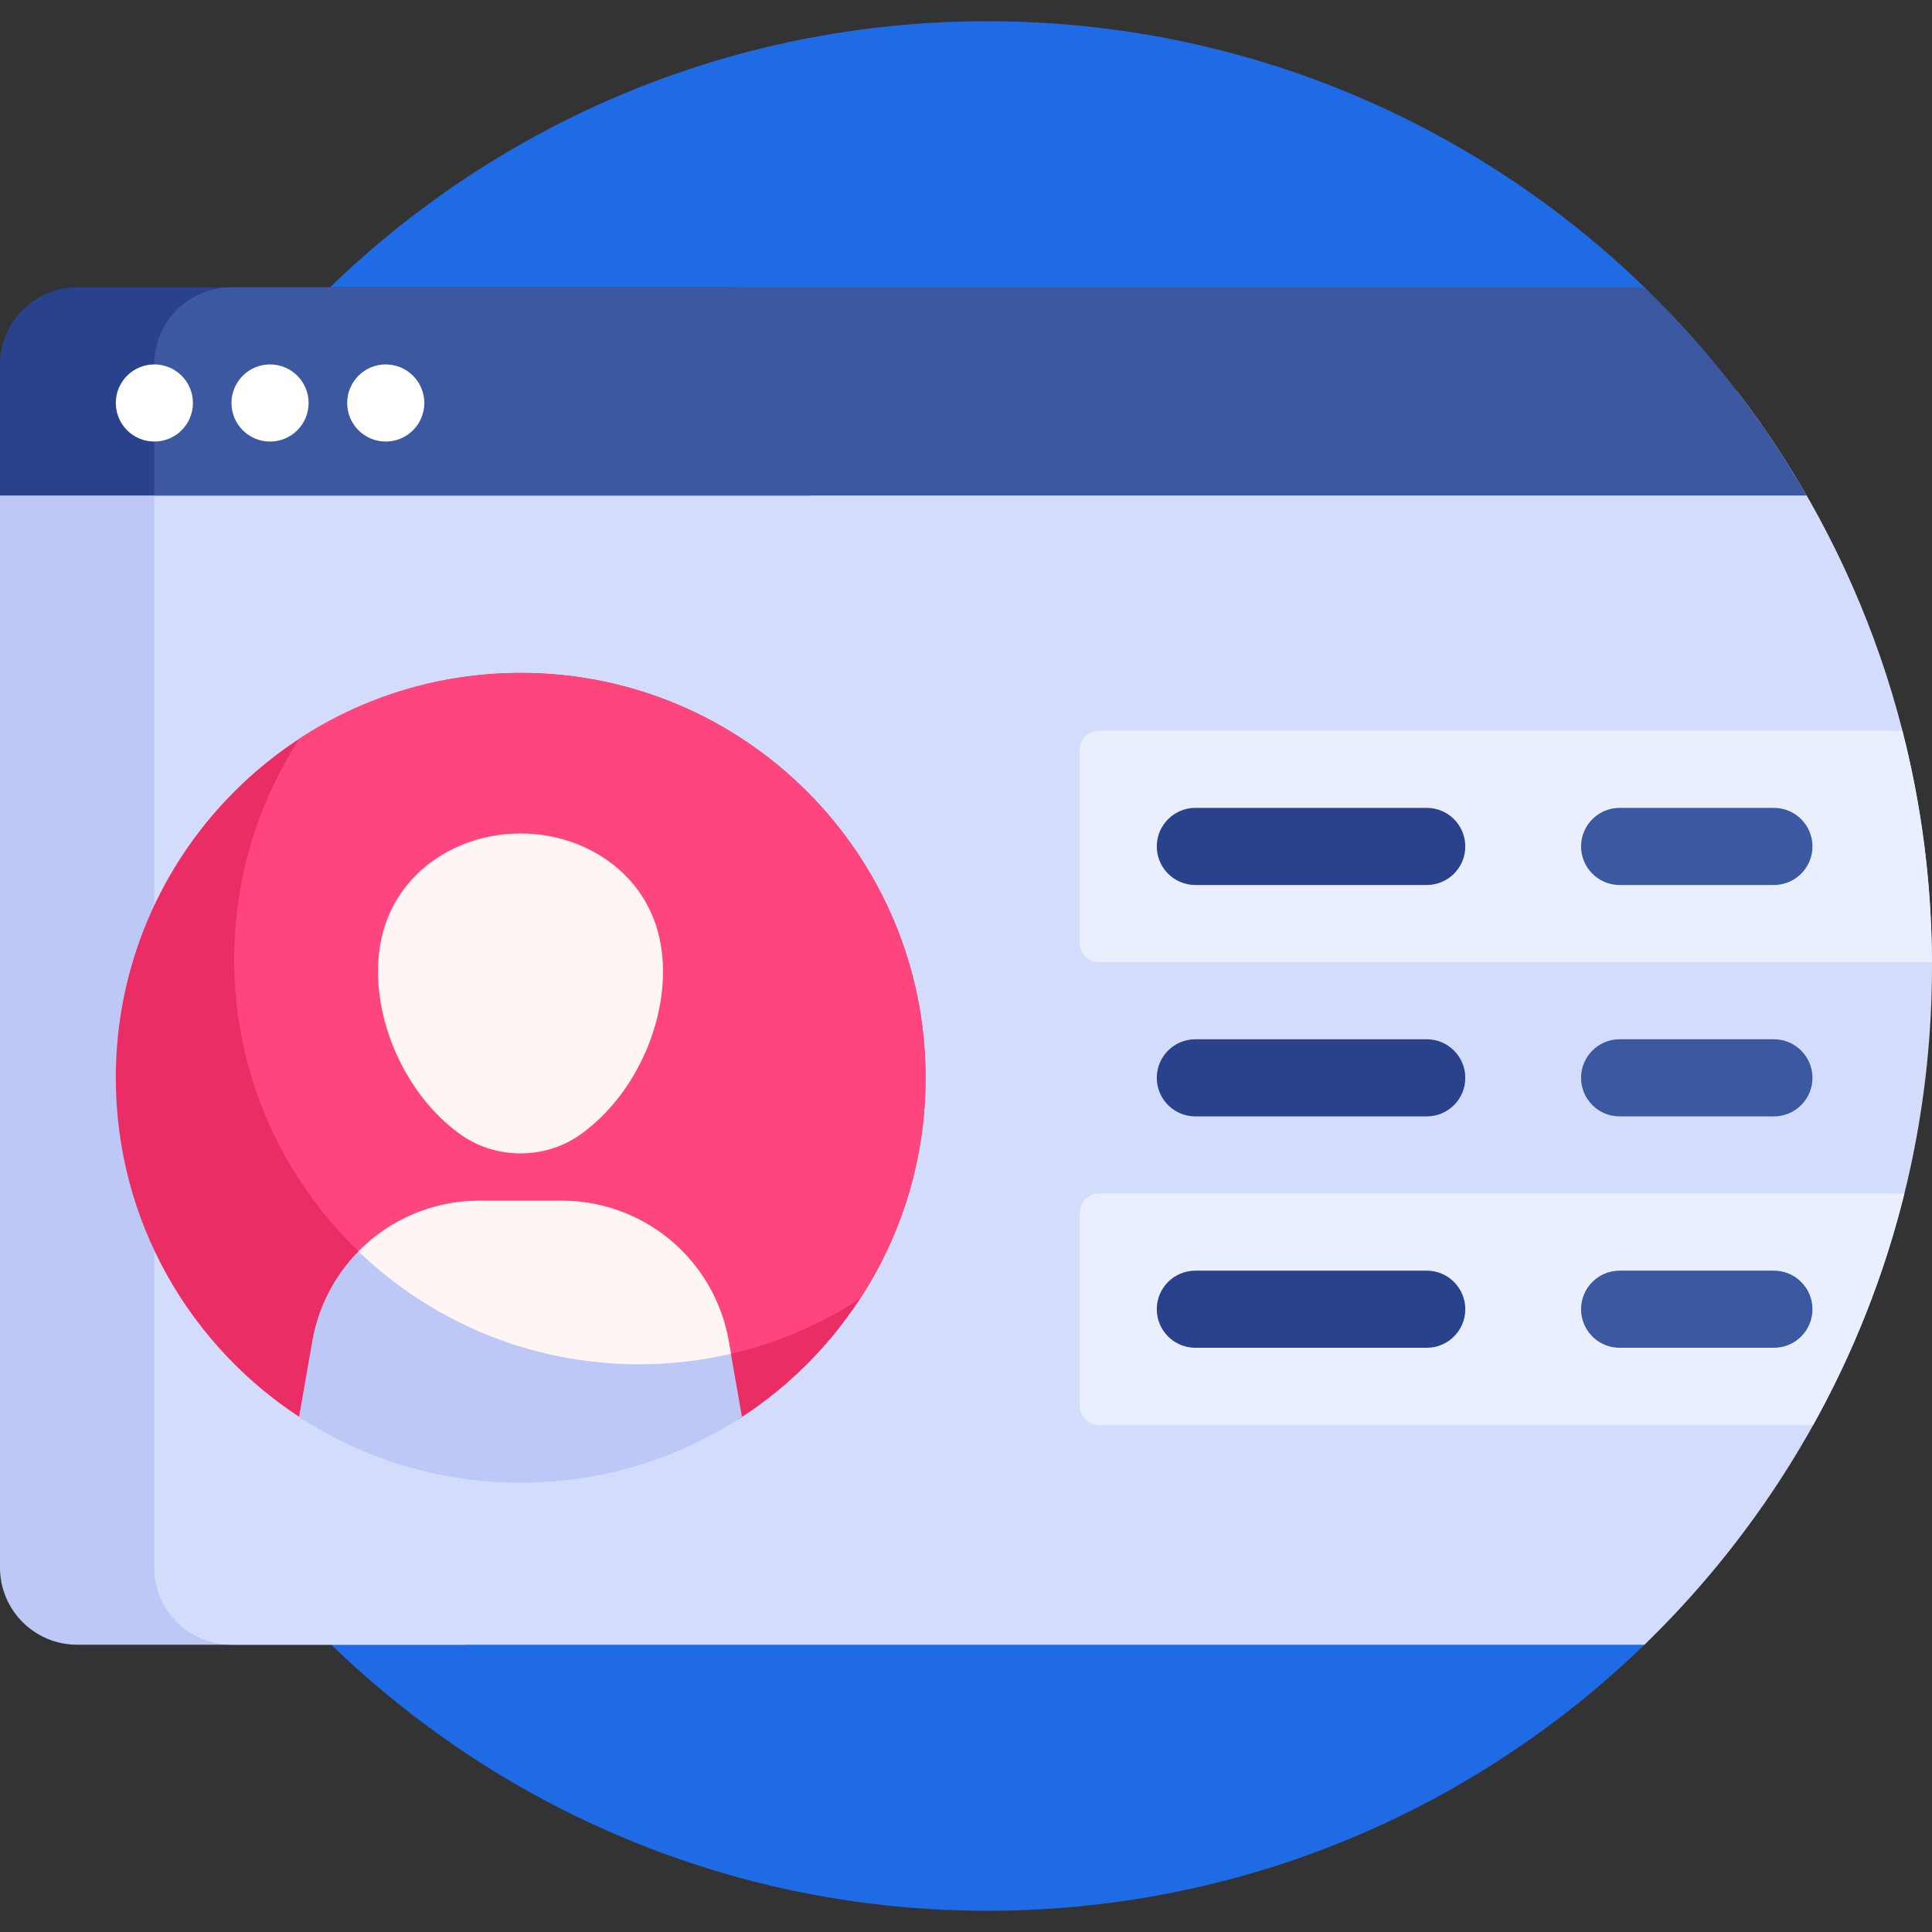 <?xml version="1.0" encoding="UTF-8"?> <svg xmlns="http://www.w3.org/2000/svg" width="64" height="64" viewBox="0 0 64 64" fill="none"><rect x="0" y="0" width="64" height="64" fill="#333333" stroke="none"/><g clip-path="url(#clip0_3319_4508)"><path d="M54.544 54.417C48.851 59.964 41.053 63.361 32.462 63.296C15.304 63.167 1.376 49.101 1.406 31.943C1.437 14.684 15.438 0.703 32.704 0.703C41.204 0.703 48.913 4.092 54.553 9.592C54.939 9.968 54.948 10.583 54.586 10.982C49.549 16.538 46.479 23.91 46.479 32C46.479 40.09 49.548 47.462 54.586 53.017C54.952 53.421 54.934 54.037 54.544 54.417Z" fill="#1F6AE5"></path><path d="M17.884 15.521V51.928C17.884 53.339 16.74 54.483 15.329 54.483H2.555C1.144 54.483 0 53.339 0 51.928V15.521C0 14.11 1.144 12.966 2.555 12.966H15.329C16.74 12.966 17.884 14.11 17.884 15.521Z" fill="#BEC8F7"></path><path d="M57.548 12.966C61.595 18.24 64 24.839 64 32C64 40.823 60.348 48.794 54.475 54.483H7.664C6.253 54.483 5.109 53.339 5.109 51.928V12.966H57.548Z" fill="#D3DCFB"></path><path d="M26.826 12.072V16.415H0V12.072C0 10.661 1.144 9.517 2.555 9.517H24.271C25.683 9.517 26.826 10.661 26.826 12.072Z" fill="#2A428C"></path><path d="M59.849 16.415H5.109V12.072C5.109 10.661 6.253 9.517 7.664 9.517H54.475C56.571 11.547 58.384 13.868 59.849 16.415Z" fill="#3C58A0"></path><path d="M6.391 13.349C6.391 14.055 5.819 14.627 5.113 14.627C4.408 14.627 3.836 14.055 3.836 13.349C3.836 12.644 4.408 12.072 5.113 12.072C5.819 12.072 6.391 12.644 6.391 13.349ZM8.946 12.072C8.24 12.072 7.668 12.644 7.668 13.349C7.668 14.055 8.24 14.627 8.946 14.627C9.651 14.627 10.223 14.055 10.223 13.349C10.223 12.644 9.651 12.072 8.946 12.072ZM12.778 12.072C12.072 12.072 11.501 12.644 11.501 13.349C11.501 14.055 12.072 14.627 12.778 14.627C13.484 14.627 14.056 14.055 14.056 13.349C14.056 12.644 13.484 12.072 12.778 12.072Z" fill="white"></path><path d="M35.766 31.233V24.846C35.766 24.494 36.052 24.207 36.404 24.207H63.019C63.648 26.659 63.986 29.227 63.997 31.872H36.404C36.052 31.872 35.766 31.586 35.766 31.233ZM35.766 40.176V46.563C35.766 46.916 36.052 47.202 36.404 47.202H60.064C61.389 44.82 62.413 42.248 63.084 39.537H36.404C36.052 39.537 35.766 39.823 35.766 40.176Z" fill="#E9EFFF"></path><path d="M38.32 28.04C38.32 27.334 38.892 26.762 39.598 26.762H47.262C47.968 26.762 48.54 27.334 48.54 28.04C48.54 28.745 47.968 29.317 47.262 29.317H39.598C38.892 29.317 38.32 28.745 38.32 28.04ZM47.262 34.427H39.598C38.892 34.427 38.32 34.999 38.32 35.705C38.32 36.41 38.892 36.982 39.598 36.982H47.262C47.968 36.982 48.54 36.41 48.54 35.705C48.54 34.999 47.968 34.427 47.262 34.427ZM47.262 42.092H39.598C38.892 42.092 38.32 42.664 38.32 43.369C38.32 44.075 38.892 44.647 39.598 44.647H47.262C47.968 44.647 48.54 44.075 48.54 43.369C48.54 42.664 47.968 42.092 47.262 42.092Z" fill="#2A428C"></path><path d="M52.375 28.04C52.375 27.334 52.947 26.762 53.652 26.762H58.762C59.468 26.762 60.04 27.334 60.04 28.04C60.04 28.745 59.468 29.317 58.762 29.317H53.652C52.947 29.317 52.375 28.745 52.375 28.04ZM58.762 42.092H53.652C52.947 42.092 52.375 42.664 52.375 43.369C52.375 44.075 52.947 44.647 53.652 44.647H58.762C59.468 44.647 60.04 44.075 60.04 43.369C60.04 42.664 59.468 42.092 58.762 42.092ZM58.762 34.427H53.652C52.947 34.427 52.375 34.999 52.375 35.705C52.375 36.41 52.947 36.982 53.652 36.982H58.762C59.468 36.982 60.04 36.41 60.04 35.705C60.04 34.999 59.468 34.427 58.762 34.427Z" fill="#3C58A0"></path><path d="M3.836 35.705C3.836 28.297 9.841 22.291 17.249 22.291C24.657 22.291 30.662 28.297 30.662 35.705C30.662 40.468 28.179 44.651 24.437 47.031C22.268 46.158 19.828 45.669 17.249 45.669C14.67 45.669 12.23 46.158 10.061 47.031C6.319 44.651 3.836 40.468 3.836 35.705Z" fill="#EB2D66"></path><path d="M30.66 35.705C30.66 38.405 29.862 40.918 28.489 43.023C26.385 44.395 23.871 45.193 21.171 45.193C13.763 45.193 7.758 39.188 7.758 31.78C7.758 29.08 8.556 26.567 9.928 24.462C12.033 23.089 14.546 22.291 17.246 22.291C24.654 22.291 30.66 28.297 30.66 35.705Z" fill="#FF457D"></path><path d="M17.242 49.118C19.95 49.118 22.47 48.316 24.578 46.936L24.138 44.423C23.668 41.736 21.335 39.776 18.607 39.776H15.877C13.149 39.776 10.816 41.736 10.346 44.423L9.906 46.936C12.014 48.316 14.535 49.118 17.242 49.118Z" fill="#BEC8F7"></path><path d="M24.213 44.846C23.234 45.073 22.215 45.193 21.167 45.193C17.56 45.193 14.286 43.769 11.875 41.453C12.901 40.411 14.325 39.776 15.877 39.776H18.608C21.335 39.776 23.668 41.736 24.139 44.423L24.213 44.846ZM15.321 37.625C16.456 38.401 18.03 38.401 19.164 37.625C20.832 36.484 21.963 34.268 21.963 32.184C21.963 30.646 21.346 29.474 20.353 28.675C18.589 27.256 15.896 27.256 14.132 28.675C13.139 29.474 12.522 30.646 12.522 32.184C12.522 34.268 13.654 36.484 15.321 37.625Z" fill="#FFF5F5"></path></g><defs><clipPath id="clip0_3319_4508"><rect width="64" height="64" fill="white"></rect></clipPath></defs></svg> 